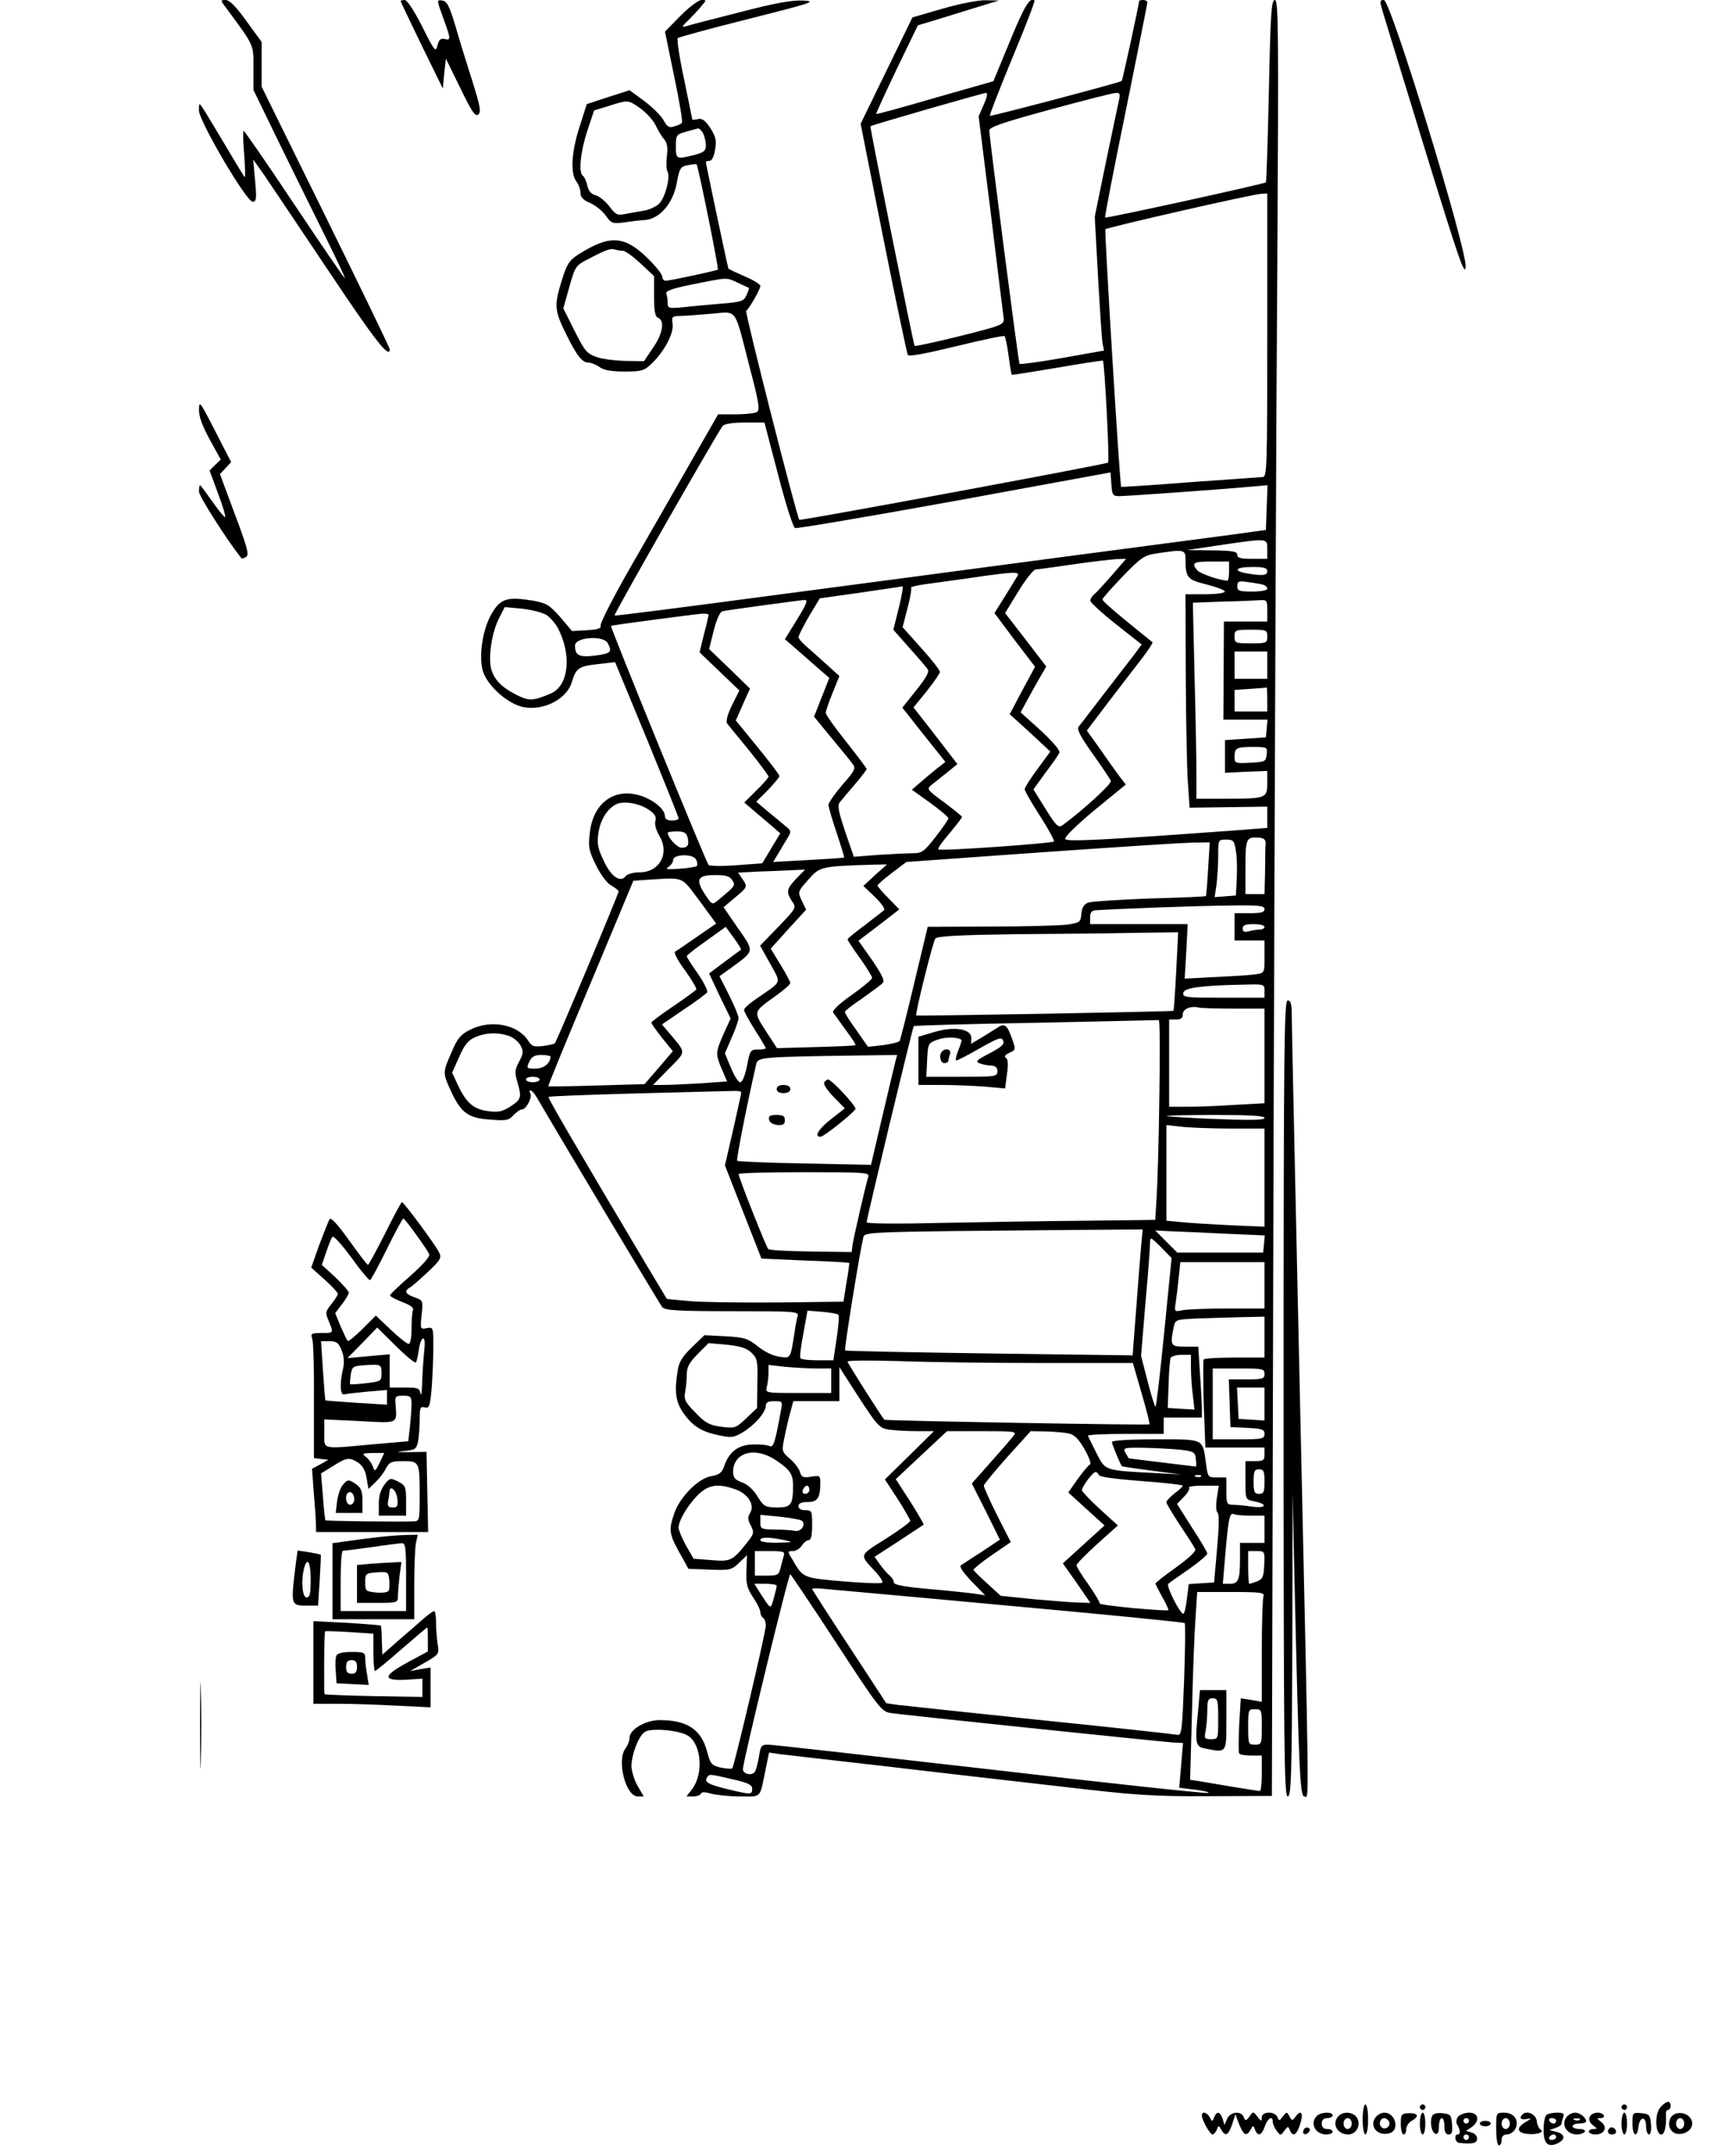 <?xml version="1.0" standalone="no"?>
<!DOCTYPE svg PUBLIC "-//W3C//DTD SVG 20010904//EN"
 "http://www.w3.org/TR/2001/REC-SVG-20010904/DTD/svg10.dtd">
<svg version="1.0" xmlns="http://www.w3.org/2000/svg"
 width="637pt" height="791pt" viewBox="0 0 637 791"
 preserveAspectRatio="xMidYMid meet">

<g transform="translate(0,791) scale(0.1,-0.1)"
fill="#000000" stroke="none">
<path d="M832 7878 c102 -139 98 -129 98 -217 l0 -81 86 -177 c48 -98 124
-253 170 -345 46 -93 82 -168 79 -168 -3 0 -86 122 -185 270 -99 149 -183 270
-186 270 -3 0 -2 -39 2 -87 4 -49 4 -86 2 -83 -3 3 -36 57 -73 120 -38 63 -74
124 -82 135 -12 18 -13 18 -13 -10 0 -39 174 -335 197 -335 14 0 15 11 9 78
l-7 77 41 -58 c22 -33 129 -191 237 -353 171 -256 223 -322 223 -285 0 5 -106
224 -235 486 l-235 477 0 82 0 82 -56 77 c-38 53 -62 77 -76 77 -20 0 -20 -1
4 -32z"/>
<path d="M1470 7906 c0 -2 35 -75 77 -162 l78 -159 5 55 6 55 53 -108 c42 -87
55 -106 66 -97 11 9 7 31 -22 123 -20 62 -48 153 -62 202 -22 73 -31 91 -48
93 -21 3 -21 3 3 -63 29 -79 29 -84 5 -78 -14 3 -20 -2 -26 -24 -6 -26 -10
-22 -56 70 -29 57 -55 97 -64 97 -8 0 -15 -2 -15 -4z"/>
<path d="M2497 7852 l-57 -58 34 -165 c19 -90 32 -167 28 -170 -4 -4 -17 -10
-29 -13 -17 -6 -25 -1 -37 21 -8 16 -40 48 -70 71 l-56 41 -78 -25 -79 -26
-26 -82 c-30 -91 -35 -172 -12 -202 8 -10 15 -29 15 -41 0 -16 10 -27 34 -37
19 -8 45 -28 58 -46 21 -30 26 -31 68 -26 25 4 60 8 77 9 53 4 102 60 116 134
10 56 14 62 41 67 16 3 31 5 32 3 6 -5 82 -382 78 -386 -4 -4 -173 -40 -191
-41 -7 0 -13 7 -13 15 0 9 -25 40 -56 70 -84 81 -137 84 -251 12 -34 -22 -43
-35 -61 -94 -29 -92 -28 -111 14 -196 40 -82 60 -107 83 -107 9 0 27 -7 40
-16 16 -12 45 -17 93 -17 62 0 72 3 99 29 46 44 82 111 77 145 -4 27 -2 29 26
30 17 0 69 4 115 8 99 8 84 28 141 -193 34 -128 39 -160 28 -167 -7 -5 -42 -9
-78 -9 l-65 0 -102 -178 c-55 -97 -154 -268 -218 -380 -64 -112 -114 -209
-111 -217 3 -10 -9 -14 -50 -17 l-55 -3 -43 51 c-39 44 -50 51 -97 60 -96 16
-121 9 -153 -44 -33 -54 -49 -148 -36 -207 11 -51 81 -118 139 -136 75 -22
169 22 189 88 16 53 25 59 98 67 l61 7 117 -283 c64 -156 116 -286 116 -290 0
-5 -11 -8 -25 -8 -16 0 -25 6 -25 15 0 23 -31 52 -73 70 -103 43 -191 -14
-203 -132 -6 -52 -3 -65 24 -119 17 -34 41 -66 56 -73 14 -8 26 -18 26 -21 0
-9 -227 -550 -234 -557 -2 -3 -22 -7 -43 -10 -34 -4 -42 -2 -56 21 -39 59
-138 77 -213 38 -34 -17 -46 -32 -67 -82 -33 -75 -33 -75 -3 -141 37 -81 64
-101 144 -106 59 -5 69 -3 86 16 11 11 24 21 31 21 16 0 39 45 31 59 -4 6 -4
11 1 11 4 0 15 -12 24 -28 92 -158 450 -756 459 -767 10 -12 54 -15 257 -15
228 0 244 -1 240 -17 -3 -10 -8 -36 -11 -58 -16 -101 -14 -98 -56 -92 -23 3
-55 18 -79 38 -37 29 -49 33 -118 37 l-78 4 -46 -44 c-34 -33 -48 -55 -52 -84
-13 -77 -8 -116 19 -155 34 -50 68 -71 131 -84 47 -10 55 -9 89 11 44 27 83
72 84 97 0 12 8 17 31 17 31 0 31 -1 24 -37 -22 -120 -27 -135 -43 -127 -10 4
-37 6 -62 5 -52 -2 -84 -27 -102 -77 -9 -27 -18 -34 -48 -39 -47 -8 -113 -74
-135 -134 -23 -67 -21 -78 29 -166 l22 -40 79 -3 c74 -3 80 -1 107 25 l29 28
-2 -57 c-2 -47 2 -64 24 -97 15 -22 27 -47 27 -55 0 -8 5 -18 10 -21 6 -3 10
-16 10 -28 0 -26 -116 -516 -123 -524 -3 -3 -23 -1 -43 3 -33 8 -38 14 -49 57
-21 82 -73 117 -174 117 -52 0 -111 -34 -111 -65 0 -11 -7 -29 -15 -39 -33
-44 1 -176 45 -176 l22 0 -22 38 c-12 20 -22 53 -23 72 0 43 25 109 48 126 23
17 132 7 162 -15 48 -34 54 -141 12 -195 l-20 -26 24 0 c14 0 27 5 29 10 2 7
15 7 38 0 19 -5 67 -10 106 -10 81 0 71 -10 94 103 l12 58 41 -6 c23 -3 200
-23 392 -45 193 -23 485 -56 650 -75 264 -31 328 -35 531 -34 l231 1 6 2342
c4 1287 10 2770 14 3294 5 842 4 952 -9 952 -13 0 -16 -47 -22 -332 -4 -183
-9 -334 -11 -337 -7 -6 -586 -133 -590 -129 -2 2 32 178 76 392 43 213 79 392
79 397 0 5 -7 9 -15 9 -8 0 -15 -2 -15 -3 0 -10 -61 -292 -64 -294 -6 -6 -481
-131 -484 -128 -2 2 35 97 82 211 48 114 84 209 82 212 -16 15 -38 -21 -91
-151 l-60 -145 -214 -61 c-117 -34 -214 -61 -216 -59 -1 2 33 76 75 164 l78
161 73 22 c41 13 108 33 149 46 l75 23 -48 1 c-27 1 -97 -13 -159 -31 l-110
-32 -95 -195 -95 -195 83 -419 c46 -230 87 -423 90 -429 4 -7 67 5 178 32 95
23 174 40 177 37 3 -3 10 -35 15 -73 5 -37 10 -69 12 -69 1 -1 76 11 166 26
91 16 166 27 168 26 6 -7 25 -368 19 -374 -5 -6 -1129 -214 -1133 -210 -9 10
-201 763 -195 767 11 7 52 79 52 91 0 6 -26 22 -57 35 -32 14 -59 27 -60 28
-2 2 -83 385 -83 392 0 2 6 4 14 4 8 0 16 16 20 41 6 35 2 48 -18 80 -19 28
-30 36 -46 32 -11 -3 -20 -3 -20 -1 0 3 -14 69 -30 148 -17 79 -27 146 -23
150 4 4 122 36 262 71 233 59 249 64 198 67 -40 2 -103 -9 -233 -43 -99 -25
-188 -48 -199 -52 -15 -4 -12 1 11 23 16 16 38 39 48 52 19 22 19 22 0 22 -11
0 -45 -26 -77 -58z m1113 -325 l-19 -44 45 -359 c24 -197 45 -370 47 -382 2
-23 -6 -26 -161 -65 -89 -22 -164 -38 -166 -36 -4 5 -165 803 -162 806 4 4
410 121 423 122 8 1 6 -13 -7 -42z m497 21 c-3 -13 -24 -115 -48 -228 l-42
-205 12 -220 c7 -121 14 -232 17 -246 l5 -25 -152 -27 c-84 -15 -155 -24 -158
-22 -4 5 -109 818 -111 856 0 13 48 29 223 77 122 33 230 61 241 61 14 1 17
-4 13 -21z m-1758 -35 c22 -16 48 -44 57 -63 9 -19 23 -43 32 -52 10 -13 13
-30 9 -61 -3 -23 -2 -48 2 -56 12 -19 -7 -93 -30 -118 -12 -11 -37 -23 -57
-26 -20 -3 -51 -9 -68 -12 -28 -6 -35 -3 -58 28 -15 19 -38 38 -51 41 -16 4
-26 16 -30 36 -4 16 -11 32 -16 35 -17 11 -9 89 16 165 l25 75 53 16 c71 23
72 23 116 -8z m231 -92 c5 -11 10 -31 10 -44 0 -21 -7 -26 -44 -36 -65 -16
-66 -15 -66 32 0 42 2 44 38 54 20 6 40 11 44 12 4 0 12 -8 18 -18z m2070
-741 c0 -488 -1 -520 -17 -520 -10 -1 -130 -9 -268 -19 -137 -11 -251 -18
-251 -17 -5 4 -62 941 -58 945 7 7 541 129 572 130 l22 1 0 -520z m-2364 310
c8 0 37 -21 64 -46 l50 -47 0 -74 c0 -56 4 -75 15 -79 25 -10 17 -59 -19 -110
l-33 -49 -69 1 c-38 1 -86 7 -107 15 -34 12 -43 24 -79 96 l-41 82 22 78 c22
78 23 79 74 105 63 33 78 38 95 32 8 -2 20 -4 28 -4z m421 -117 c21 -10 39
-18 41 -19 1 -1 -2 -13 -9 -27 -10 -22 -18 -25 -93 -31 -44 -4 -107 -9 -138
-13 -54 -5 -58 -4 -58 15 0 11 -2 27 -5 34 -4 11 19 19 97 35 131 26 121 26
165 6z m148 -704 c27 -105 55 -193 62 -196 6 -3 270 42 585 99 l573 105 3 -44
c3 -39 5 -43 30 -43 27 0 377 25 485 35 l58 5 -3 -82 -3 -82 -130 -18 c-71 -9
-368 -49 -660 -87 -291 -39 -770 -102 -1064 -141 -293 -39 -535 -70 -536 -68
-4 4 379 674 397 696 7 7 37 12 82 12 l71 0 50 -191z m1795 -274 l0 -35 -55 0
c-42 0 -55 3 -55 15 0 12 -17 15 -92 16 l-93 1 120 18 c179 26 175 27 175 -15z
m-300 -37 c0 -68 7 -75 81 -93 38 -10 66 -21 63 -26 -3 -5 -36 -9 -75 -9 l-69
0 1 -302 c1 -167 4 -343 8 -392 l6 -89 143 2 142 2 0 -39 0 -39 -87 -7 c-506
-37 -648 -45 -654 -34 -4 7 38 48 107 106 l115 94 -24 31 c-13 18 -45 62 -71
100 l-48 67 78 103 c43 56 98 128 123 160 24 31 42 59 40 61 -2 1 -44 36 -94
76 -49 40 -90 76 -90 81 0 4 34 42 75 85 68 70 79 77 125 84 100 15 105 14
105 -22z m-269 -57 c-28 -32 -57 -64 -66 -71 -8 -7 -15 -18 -14 -24 0 -6 42
-45 94 -86 l94 -74 -26 -36 c-15 -19 -65 -84 -112 -145 -46 -60 -89 -116 -94
-122 -6 -9 10 -39 53 -99 34 -48 64 -92 66 -99 4 -10 -104 -109 -177 -162 -15
-11 -23 -4 -62 59 l-45 72 44 61 c25 33 48 66 51 73 4 9 -22 39 -68 82 l-74
67 24 44 c13 24 34 62 47 84 l23 40 -75 98 -76 98 49 80 c26 43 55 79 63 80 8
0 71 9 140 19 69 10 140 18 158 19 l34 1 -51 -59z m429 14 c0 -19 -3 -35 -6
-35 -26 0 -102 26 -111 38 -22 27 -15 32 52 32 l65 0 0 -35z m140 0 c0 -16
-15 -18 -72 -9 -56 10 -46 24 17 24 42 0 55 -3 55 -15z m-916 -17 c-4 -7 -25
-41 -46 -75 l-39 -62 74 -99 75 -98 -47 -87 -46 -87 75 -68 74 -69 -47 -64
c-26 -35 -47 -68 -47 -74 -1 -5 25 -50 56 -98 31 -48 54 -91 51 -94 -8 -7
-417 -36 -424 -29 -3 3 15 29 41 59 25 30 46 57 46 60 0 3 -30 27 -66 54 -62
45 -64 49 -47 63 11 8 36 29 58 46 l38 31 -80 104 -81 104 49 60 c26 33 48 65
48 70 0 6 -30 45 -68 87 l-69 77 18 70 c10 38 16 72 13 75 -3 2 15 7 39 11 23
3 102 14 173 24 163 24 188 25 179 9z m904 -34 c6 -2 12 -8 12 -14 0 -6 -24
-10 -55 -10 -48 0 -55 2 -55 20 0 18 5 20 43 14 23 -3 48 -7 55 -10z m-1340
-84 l-20 -80 58 -66 c33 -36 63 -72 68 -79 7 -9 -6 -32 -42 -77 l-51 -64 79
-100 79 -99 -32 -25 c-17 -14 -45 -37 -61 -51 l-30 -26 67 -48 c37 -27 67 -52
67 -57 0 -4 -21 -35 -47 -68 -42 -54 -50 -60 -83 -60 -20 0 -78 -3 -127 -6
l-90 -7 -32 93 c-26 78 -29 96 -18 109 7 9 32 38 55 65 23 27 42 52 42 55 0 3
-34 48 -75 100 -41 51 -75 99 -75 106 0 6 11 39 25 73 l25 62 -43 39 c-23 21
-57 51 -74 66 -18 15 -33 32 -33 38 1 7 18 41 39 77 l39 65 149 21 c81 12 151
22 154 23 4 0 -2 -35 -13 -79z m-373 -42 l-45 -73 28 -24 c15 -13 51 -45 81
-71 l54 -47 -28 -71 -28 -71 64 -78 c36 -43 71 -86 78 -96 12 -15 8 -24 -38
-76 -28 -33 -51 -66 -51 -73 0 -8 13 -54 30 -103 16 -49 29 -89 27 -91 -1 -1
-60 -5 -131 -9 l-129 -7 20 33 c11 19 26 44 34 57 13 21 12 25 -7 40 -11 9
-40 34 -65 54 l-44 37 43 43 c23 24 42 47 42 51 0 5 -36 52 -80 106 l-80 98
26 59 26 58 -75 73 -75 72 17 68 c11 43 23 69 33 71 25 5 282 40 300 41 14 1
8 -14 -27 -71z m1725 32 l0 -40 -79 0 -80 0 -1 -180 -1 -180 81 0 81 0 -3 -32
-3 -33 -75 -5 -75 -5 0 -60 0 -60 78 4 77 3 0 -45 c0 -55 -4 -57 -152 -57
l-108 0 0 98 c0 53 -3 215 -7 359 l-6 262 104 4 c57 1 119 4 137 5 31 2 32 1
32 -38z m-2645 -16 c14 -9 33 -31 42 -48 52 -99 40 -212 -26 -240 -66 -28 -79
-28 -126 -5 -57 29 -85 59 -94 101 -9 45 5 131 30 180 l21 41 64 -6 c35 -4 75
-14 89 -23z m595 1 c0 -3 -7 -36 -17 -72 l-16 -66 73 -70 73 -70 -27 -54 c-17
-35 -23 -59 -18 -67 5 -6 41 -51 81 -99 39 -49 71 -92 71 -96 0 -4 -20 -27
-45 -51 l-44 -44 41 -35 c24 -20 53 -45 67 -57 l24 -21 -33 -55 -33 -55 -95
-7 c-53 -4 -98 -3 -102 1 -10 12 -362 874 -358 877 3 3 302 42 336 45 12 0 22
-1 22 -4z m2050 -80 c0 -24 -3 -25 -60 -25 -57 0 -60 1 -60 25 0 24 3 25 60
25 57 0 60 -1 60 -25z m-2420 -24 c17 -33 12 -38 -46 -46 -59 -7 -74 0 -74 37
0 31 104 38 120 9z m2420 -81 l0 -50 -60 0 -60 0 0 50 0 50 60 0 60 0 0 -50z
m0 -125 l0 -45 -60 0 -60 0 0 40 0 39 58 4 c31 2 58 4 60 5 1 1 2 -18 2 -43z
m-2 -202 c-3 -27 -6 -28 -60 -31 -55 -3 -58 -2 -58 21 0 33 6 37 67 37 53 0
54 -1 51 -27z m-2265 -205 c20 -14 26 -25 22 -39 -4 -12 2 -34 15 -56 38 -64
0 -133 -73 -133 -22 0 -45 -6 -51 -14 -20 -26 -55 -1 -82 59 -21 44 -24 63
-18 100 7 49 34 91 68 106 29 12 85 1 119 -23z m140 -100 c7 -27 1 -38 -22
-38 -16 0 -51 38 -51 55 0 3 15 5 34 5 26 0 35 -5 39 -22z m2121 -23 c-1 -11
-2 -57 -2 -102 l-2 -83 -35 0 -35 0 0 99 c0 105 3 112 50 108 18 -1 25 -8 24
-22z m-109 -27 c4 -24 5 -70 3 -103 l-3 -60 -39 -3 -39 -3 7 47 c3 26 6 73 6
105 0 59 0 59 29 59 27 0 30 -4 36 -42z m-102 -65 c-3 -54 -7 -99 -8 -100 -1
-2 -93 -6 -206 -9 -112 -4 -214 -11 -226 -15 -15 -6 -23 -18 -25 -41 -3 -31
-5 -33 -53 -40 -27 -3 -154 -7 -281 -7 l-230 -1 -49 -205 c-27 -113 -51 -209
-54 -214 -3 -4 -31 -11 -61 -15 l-55 -6 -42 60 c-24 33 -43 63 -43 68 0 4 30
27 66 51 35 25 69 50 74 56 7 8 -7 35 -40 83 l-50 71 75 57 75 58 -40 41 c-22
22 -40 43 -40 47 0 3 24 24 53 46 l53 40 490 35 c269 19 519 35 556 36 l67 1
-6 -97z m-1876 10 c-4 -3 -33 -8 -65 -10 -44 -3 -53 -2 -39 7 9 6 17 17 17 25
0 22 73 24 84 2 5 -9 6 -20 3 -24z m654 -33 l-43 -40 42 -40 c24 -23 39 -45
34 -49 -5 -4 -37 -29 -71 -55 -35 -26 -63 -49 -63 -52 0 -3 20 -34 45 -68 25
-35 45 -68 45 -73 0 -6 -34 -34 -75 -63 -44 -31 -72 -57 -68 -64 4 -6 25 -35
46 -64 22 -29 38 -54 36 -56 -2 -2 -68 -5 -146 -7 l-142 -4 -41 63 c-46 72
-47 69 34 127 31 22 56 44 56 49 0 4 -16 35 -36 67 l-36 59 65 72 65 71 -16
33 c-15 33 -15 33 24 77 42 48 46 49 234 55 l55 1 -44 -39z m-289 -13 c-36
-38 -38 -48 -16 -83 17 -24 16 -25 -50 -94 l-67 -69 37 -66 c41 -75 46 -62
-48 -127 -27 -18 -48 -37 -48 -43 0 -5 18 -38 40 -73 22 -34 40 -65 40 -67 0
-3 -13 -5 -29 -5 -27 0 -29 -3 -40 -60 -7 -36 -17 -60 -25 -60 -7 0 -22 24
-34 53 l-22 53 25 58 c14 31 25 63 25 72 0 8 -16 46 -35 84 l-35 69 49 35 c80
59 79 55 19 141 l-53 77 44 37 c44 37 44 38 27 64 l-18 26 79 4 c43 1 98 4
122 5 l45 2 -32 -33z m-235 -6 c12 -20 12 -20 -53 -74 -21 -17 -22 -16 -47 22
-36 55 -28 71 37 71 39 0 54 -4 63 -19z m-120 -76 l61 -83 -70 -48 c-39 -27
-75 -52 -81 -55 -5 -4 11 -35 37 -69 25 -35 43 -66 41 -70 -2 -3 -40 -31 -84
-61 -44 -29 -80 -57 -81 -60 0 -4 18 -29 39 -56 l40 -49 -52 -61 -52 -60 -175
-5 c-96 -3 -176 -4 -178 -3 -2 1 68 172 155 378 l157 376 56 4 c133 8 118 14
187 -78z m2073 -30 c0 -12 -13 -15 -55 -15 l-55 0 0 -50 0 -50 55 0 55 0 0
-60 c0 -59 0 -59 -32 -64 -18 -3 -84 -7 -147 -10 l-114 -6 6 100 5 100 -179 0
-179 0 0 25 c0 19 6 25 23 26 98 6 367 16 480 17 116 2 137 0 137 -13z m0 -65
c0 -5 -8 -10 -17 -10 -10 0 -28 -3 -40 -6 -17 -5 -23 -2 -23 10 0 12 10 16 40
16 22 0 40 -4 40 -10z m-1921 -84 c-2 -1 -30 -22 -61 -45 l-56 -42 39 -83 40
-82 -26 -57 c-30 -69 -30 -73 -6 -130 l19 -44 -96 -7 c-54 -3 -115 -6 -137 -6
l-39 0 58 59 c65 66 65 56 3 130 l-28 33 79 54 c44 29 83 58 87 64 3 5 -12 36
-34 68 -23 32 -41 61 -41 64 0 4 32 29 72 57 l71 51 30 -41 c16 -22 28 -41 26
-43z m1597 -78 c-4 -79 -9 -144 -10 -146 -4 -3 -940 -20 -944 -17 -5 4 61 270
70 282 8 9 83 13 292 16 154 1 353 3 440 5 l159 2 -7 -142z m324 -73 l0 -25
-151 0 c-138 0 -150 1 -147 18 3 18 62 27 221 30 76 2 77 2 77 -23z m-114 -65
l114 0 0 -173 0 -174 -107 -6 c-58 -4 -137 -7 -175 -7 l-68 0 0 160 0 160 25
0 c18 0 25 5 25 19 0 20 30 32 58 25 8 -2 65 -4 128 -4z m-272 -327 c-2 -159
-7 -324 -10 -368 l-5 -80 -252 -3 c-139 -1 -377 -5 -529 -8 -159 -4 -278 -3
-278 2 0 14 169 716 173 720 2 2 204 8 448 12 244 5 447 10 451 10 4 1 5 -127
2 -285z m-2387 227 c17 -6 36 -22 43 -35 11 -21 11 -30 -5 -59 -16 -30 -17
-40 -7 -74 17 -57 15 -65 -25 -91 -30 -19 -44 -22 -82 -17 -53 7 -80 30 -110
94 l-22 47 26 58 c19 44 33 61 58 72 39 17 83 19 124 5z m153 -76 c0 -24 -24
-44 -55 -44 -33 0 -34 1 -23 25 9 19 19 25 45 25 18 0 33 -3 33 -6z m1266 -16
c-3 -13 -25 -103 -48 -202 l-42 -179 -243 5 c-134 2 -245 7 -248 10 -4 4 36
207 70 355 6 25 20 26 369 31 l148 2 -6 -22z m-1306 -68 c0 -5 -11 -10 -25
-10 -14 0 -25 5 -25 10 0 6 11 10 25 10 14 0 25 -4 25 -10z m740 -47 c0 -5
-14 -66 -30 -138 l-30 -130 67 -171 67 -171 160 -7 c88 -3 160 -7 162 -9 1 -1
-3 -33 -10 -72 l-11 -70 -240 -3 c-133 -1 -278 1 -324 5 l-84 8 -75 125 c-261
439 -363 613 -359 616 3 3 148 8 323 13 176 4 334 9 352 9 17 1 32 -1 32 -5z
m1920 -94 c0 -8 -52 -9 -177 -4 -98 4 -180 9 -182 11 -2 2 77 4 177 4 125 0
182 -3 182 -11z m-119 -39 l119 0 0 -180 0 -180 -117 5 c-65 3 -146 8 -180 11
l-63 6 0 175 0 176 61 -7 c34 -3 115 -6 180 -6z m-1335 -177 c-10 -32 -55
-228 -58 -252 l-3 -24 -150 2 c-82 1 -153 5 -156 9 -8 8 -109 264 -109 275 0
4 108 7 241 7 224 0 240 -1 235 -17z m1001 -255 c-3 -35 -11 -139 -18 -231
l-13 -169 -525 7 c-289 4 -528 9 -530 11 -4 4 52 351 66 411 6 25 -23 24 757
31 l269 2 -6 -62z m316 46 l138 -6 -3 -32 -3 -31 -157 0 -158 0 -40 40 -41 41
63 -3 c35 -1 125 -5 201 -9z m-231 -361 c-15 -150 -29 -273 -32 -273 -3 0 -16
42 -29 93 l-24 93 16 194 c10 108 17 206 17 220 0 24 2 23 40 -15 l39 -40 -27
-272z m368 172 l0 -85 -134 0 c-73 0 -148 -3 -165 -6 -32 -7 -32 -6 -27 27 3
19 8 60 11 92 l6 57 155 0 154 0 0 -85z m-1564 -108 c4 -3 1 -42 -6 -87 l-12
-80 -59 0 c-32 0 -60 3 -62 8 -3 4 2 45 11 91 l15 83 53 -4 c30 -3 57 -7 60
-11z m1564 -82 l0 -75 -109 0 c-61 0 -112 -3 -114 -7 -3 -5 -2 -79 0 -165 l6
-158 108 0 109 0 0 -25 c0 -22 -4 -25 -35 -25 l-35 0 0 -70 c0 -70 0 -71 30
-77 53 -10 48 -27 -5 -20 -26 4 -58 7 -71 7 -22 0 -24 4 -24 50 l0 50 -34 0
c-34 0 -34 1 -41 53 -13 91 -4 87 -185 87 -96 0 -160 -4 -160 -10 0 -7 25 -68
36 -88 1 -2 51 -9 110 -17 l109 -14 -90 5 c-194 10 -188 8 -221 72 -16 32 -30
60 -32 65 -2 4 60 7 137 7 l141 0 0 30 0 30 70 0 70 0 0 33 c0 17 -3 76 -7
130 l-6 97 -49 0 c-52 0 -55 4 -42 68 6 31 7 31 78 35 39 1 113 4 164 5 l92 2
0 -75z m-1883 -57 c22 -21 24 -29 22 -113 l-1 -90 -40 -38 c-38 -36 -41 -37
-91 -31 -44 6 -59 14 -95 52 -38 38 -43 49 -38 75 3 16 6 45 6 64 0 28 9 44
40 76 l40 40 67 -6 c49 -5 72 -12 90 -29z m1613 -55 c0 -27 3 -72 7 -101 l6
-53 -49 3 -49 3 3 85 c1 47 5 91 7 98 2 6 20 12 40 12 l35 0 0 -47z m-549 17
l336 0 32 -111 c18 -61 31 -113 29 -114 -4 -4 -970 13 -973 17 -13 15 -135
208 -135 213 0 5 84 5 188 2 103 -4 338 -7 523 -7z m-825 -20 l54 0 0 -45 0
-45 -121 0 c-121 0 -121 0 -115 23 3 12 6 35 6 51 l0 29 61 -7 c34 -3 86 -6
115 -6z m264 -224 c19 -3 65 -6 101 -6 l66 0 -90 -89 -90 -88 47 -72 c25 -39
46 -76 46 -80 0 -5 -41 -35 -90 -66 -100 -63 -98 -56 -36 -122 16 -18 27 -36
23 -39 -4 -4 -69 -1 -144 5 -149 13 -146 12 -187 83 -17 27 -16 28 3 28 12 0
26 9 33 20 7 11 18 20 25 20 9 0 13 17 13 55 0 52 -1 55 -25 55 -16 0 -25 6
-25 15 0 10 10 15 34 15 36 0 46 15 46 72 0 25 -2 26 -34 21 -29 -5 -35 -2
-41 18 -4 13 -21 35 -38 49 -29 26 -29 26 -18 80 6 30 16 72 22 93 l10 37 84
0 85 0 0 63 0 62 72 -112 c66 -101 75 -112 108 -117z m1380 204 c0 -18 -7 -20
-65 -20 l-66 0 3 -87 3 -88 63 -3 c54 -3 62 -6 62 -22 0 -18 -7 -20 -95 -20
l-95 0 0 130 0 130 95 0 c88 0 95 -1 95 -20z m0 -111 l0 -60 -47 3 -48 3 -3
58 -3 57 51 0 50 0 0 -61z m-921 -116 c-7 -10 -45 -53 -83 -96 l-70 -79 52
-103 51 -103 -66 -44 c-36 -23 -71 -46 -77 -50 -7 -5 8 -26 39 -59 l50 -51
-40 6 c-22 3 -97 11 -167 17 -89 8 -128 15 -128 24 0 7 -7 18 -15 25 -9 7 -25
26 -36 41 l-20 28 88 57 c48 32 90 59 92 61 2 1 -20 39 -49 85 l-53 82 94 88
94 88 129 0 c121 0 128 -1 115 -17z m204 8 c20 -4 36 -21 57 -58 16 -28 25
-53 20 -55 -5 -2 -25 -25 -45 -53 l-35 -50 66 -60 67 -61 -76 -69 -77 -70 51
-72 50 -73 -38 1 c-21 0 -95 6 -164 12 l-127 13 -48 44 c-27 24 -50 47 -52 51
-1 3 29 28 67 54 l70 48 -50 98 c-27 54 -49 103 -49 109 0 5 39 52 86 105 l86
95 57 -1 c31 -1 69 -4 84 -8z m407 -59 c51 -6 55 -9 58 -34 2 -16 2 -28 0 -28
-2 0 -58 7 -123 15 -66 8 -121 15 -122 15 -1 0 -7 9 -13 20 -10 19 -8 20 67
19 43 -1 103 -4 133 -7z m-1484 -38 c53 -35 64 -52 64 -93 0 -71 -7 -81 -59
-81 -43 1 -48 3 -71 40 -15 25 -37 45 -57 52 -26 9 -33 18 -33 38 0 72 80 95
156 44z m1794 -79 c0 -38 -3 -45 -20 -45 -17 0 -20 7 -20 45 0 38 3 45 20 45
17 0 20 -7 20 -45z m-608 24 c2 -7 64 -15 156 -22 84 -6 152 -14 152 -17 0 -3
-13 -16 -30 -28 -16 -13 -30 -27 -30 -33 0 -5 23 -43 50 -84 28 -42 53 -81 56
-88 3 -8 -25 -34 -71 -67 -41 -29 -75 -56 -75 -59 0 -3 12 -26 25 -50 14 -24
24 -46 22 -48 -2 -2 -61 2 -131 8 -69 7 -124 14 -121 17 2 3 -16 33 -40 68
-25 34 -45 67 -45 72 0 5 34 40 76 78 l76 68 -66 60 c-37 34 -66 65 -66 69 0
14 40 67 50 67 5 0 10 -5 12 -11z m375 -5 c-3 -3 -12 -4 -19 -1 -8 3 -5 6 6 6
11 1 17 -2 13 -5z m-1707 -48 c45 -16 70 -57 53 -85 -10 -16 -10 -25 2 -47 13
-26 12 -30 -14 -63 -53 -67 -60 -70 -131 -64 l-65 5 -28 49 c-15 27 -27 56
-27 65 0 25 30 77 68 117 40 41 76 47 142 23z m270 -1 c0 -8 -7 -15 -15 -15
-9 0 -12 6 -9 15 4 8 10 15 15 15 5 0 9 -7 9 -15z m1495 -31 c-4 -27 -3 -49 3
-53 6 -4 5 -52 -2 -131 l-11 -125 -46 -3 -47 -3 -7 -55 c-3 -29 -9 -54 -13
-54 -12 0 -64 102 -55 110 4 4 38 28 76 54 37 26 67 52 67 57 0 5 -25 48 -56
95 l-55 87 26 27 c14 14 22 29 18 33 -3 4 20 7 51 7 l58 0 -7 -46z m126 -64
l49 0 0 -50 0 -50 -45 0 -45 0 0 -59 c0 -76 -6 -91 -37 -91 l-26 0 7 83 c13
154 17 179 33 173 8 -4 37 -6 64 -6z m-1648 -19 c15 -15 -4 -41 -26 -37 -12 3
-46 5 -74 5 -50 1 -53 2 -53 27 l0 27 73 -7 c39 -4 76 -11 80 -15z m-68 -70
c38 -8 37 -9 -22 -10 -36 -1 -63 3 -63 9 0 12 30 12 85 1z m1 -58 c-3 -10 -8
-30 -12 -45 -6 -25 -10 -28 -50 -28 l-44 0 0 45 0 45 56 0 c48 0 55 -2 50 -17z
m1763 -34 c-2 -43 -6 -52 -26 -60 -14 -5 -26 -9 -29 -9 -2 0 -4 27 -4 60 l0
60 30 0 c31 0 31 0 29 -51z m-1569 -288 c156 -239 165 -250 199 -255 43 -7
980 -104 1034 -108 l38 -2 -7 -82 -7 -82 64 -8 c35 -5 53 -10 39 -11 -14 -2
-376 37 -804 87 -429 49 -792 90 -807 90 -25 0 -28 -4 -34 -43 -4 -24 -10 -49
-15 -56 -10 -17 -45 -9 -44 10 3 38 168 718 174 714 3 -2 80 -116 170 -254z
m-220 212 c0 -5 -5 -25 -11 -47 -12 -42 -9 -43 -54 27 l-17 27 41 0 c22 0 41
-3 41 -7z m848 -73 c354 -32 646 -61 649 -64 3 -2 2 -97 -2 -209 -7 -182 -9
-204 -24 -201 -9 2 -234 27 -501 54 -267 28 -504 53 -527 56 l-41 6 -136 208
c-75 114 -136 209 -136 211 0 3 17 3 38 1 20 -2 326 -29 680 -62z m938 34 c-3
-9 -6 -99 -6 -201 l0 -186 -39 7 -38 6 -6 -98 c-2 -53 -3 -100 0 -104 2 -5 22
-8 44 -8 l39 0 0 -65 c0 -36 -3 -65 -7 -65 -5 0 -48 7 -98 15 -49 8 -105 18
-124 21 l-34 5 7 252 c3 139 9 294 13 345 l6 92 124 0 c110 0 124 -2 119 -16z
m-6 -479 c0 -63 -1 -65 -25 -65 -24 0 -25 2 -25 65 0 63 1 65 25 65 24 0 25
-2 25 -65z m-1942 -192 c57 -13 72 -20 72 -35 0 -22 -4 -22 -88 -2 -73 18 -88
26 -78 43 9 14 8 14 94 -6z"/>
<path d="M3655 4137 c-11 -7 -36 -23 -56 -35 l-36 -21 1 21 c1 34 -63 44 -136
22 l-58 -17 0 -89 0 -88 83 0 c46 0 118 -3 159 -6 l76 -7 7 53 c5 36 4 55 -4
59 -7 5 -3 12 13 19 24 11 24 11 8 56 -18 49 -26 54 -57 33z m-127 -42 c2 -1
-4 -19 -12 -39 -8 -20 -11 -36 -7 -36 5 0 44 20 87 45 69 39 80 42 85 27 5
-13 -6 -23 -50 -46 -48 -25 -53 -30 -36 -37 11 -4 30 -8 43 -8 15 -1 22 -7 22
-21 0 -19 -7 -20 -130 -20 l-131 0 3 62 c3 60 4 62 38 74 30 11 77 10 88 -1z"/>
<path d="M3457 4053 c-13 -12 -7 -43 8 -43 8 0 15 4 15 9 0 5 3 16 6 25 6 16
-16 23 -29 9z"/>
<path d="M3024 3939 c-3 -6 12 -30 35 -53 l41 -42 -50 -39 c-47 -37 -64 -65
-39 -65 12 0 122 88 128 102 3 10 -87 108 -101 108 -4 0 -10 -5 -14 -11z"/>
<path d="M2850 3915 c0 -9 9 -15 25 -15 16 0 25 6 25 15 0 9 -9 15 -25 15 -16
0 -25 -6 -25 -15z"/>
<path d="M2822 3803 c2 -11 14 -18 31 -20 21 -1 27 3 27 18 0 15 -7 19 -31 19
-23 0 -30 -4 -27 -17z"/>
<path d="M4397 1643 c-13 -130 -11 -140 24 -147 81 -16 79 -19 79 104 l0 110
-49 0 -48 0 -6 -67z m73 -38 c0 -74 0 -75 -26 -75 -24 0 -26 3 -20 31 3 17 6
51 6 75 0 37 3 44 20 44 18 0 20 -7 20 -75z"/>
<path d="M5075 7863 c8 -27 79 -257 157 -512 121 -392 143 -457 146 -420 5 65
-275 979 -300 979 -16 0 -16 -4 -3 -47z"/>
<path d="M730 6407 c0 -26 13 -61 40 -110 l40 -73 -21 -20 -20 -20 31 -84 c17
-45 29 -85 26 -87 -2 -2 -23 23 -46 56 -24 34 -44 61 -46 61 -2 0 -4 -10 -4
-23 0 -17 101 -176 156 -245 1 -2 9 0 17 5 12 7 5 34 -41 156 l-55 148 21 22
20 22 -59 115 c-55 107 -58 112 -59 77z"/>
<path d="M4710 2780 c0 -1291 2 -1460 15 -1460 13 0 15 69 17 558 l1 557 8
-365 c15 -644 19 -750 35 -750 18 0 19 -116 -16 1460 -16 734 -30 1363 -30
1398 0 48 -3 62 -15 62 -13 0 -15 -169 -15 -1460z"/>
<path d="M1413 3385 c-32 -63 -60 -115 -63 -115 -3 0 -34 41 -69 90 -44 61
-67 86 -72 77 -4 -7 -21 -50 -38 -95 l-29 -82 49 -44 c27 -24 49 -48 49 -53
-1 -4 -11 -21 -24 -37 -22 -27 -23 -31 -10 -62 19 -45 19 -44 -27 -44 -37 0
-40 -2 -33 -22 4 -13 7 -116 6 -230 l0 -207 26 -3 27 -3 -30 -17 -30 -16 6
-84 c4 -45 8 -98 8 -115 l1 -33 205 0 206 0 -3 147 -3 147 -65 -1 c-47 0 -52
1 -19 4 43 4 47 7 53 35 3 17 6 53 6 80 0 44 2 50 19 45 16 -4 19 4 25 71 3
41 6 109 6 150 0 73 0 74 -24 70 -24 -5 -24 -4 -19 49 6 52 5 53 -26 64 -34
12 -39 23 -17 36 8 4 37 30 66 57 45 42 51 52 42 70 -11 25 -130 186 -137 186
-3 0 -31 -52 -62 -115z m114 -4 c23 -32 45 -64 48 -72 3 -9 -23 -38 -69 -79
-41 -36 -75 -68 -75 -72 -1 -3 19 -14 44 -24 32 -12 44 -21 40 -31 -3 -8 -5
-39 -5 -69 0 -31 -4 -54 -11 -54 -5 0 -35 23 -65 52 l-55 52 -49 -49 c-27 -27
-52 -47 -54 -44 -3 2 -14 26 -26 53 l-20 49 25 33 c14 18 25 37 25 42 0 5 -22
30 -49 56 l-50 46 16 47 c9 27 19 52 23 56 4 5 35 -30 70 -77 34 -48 65 -84
68 -82 4 2 32 54 62 115 30 61 57 111 60 111 3 0 24 -27 47 -59z m-1 -469 c3
4 8 25 11 47 3 23 10 41 16 41 6 0 7 -20 3 -52 -3 -29 -6 -80 -7 -113 -1 -33
-4 -50 -6 -37 -4 20 -10 22 -59 22 l-54 0 0 61 0 61 -77 -7 -78 -7 55 56 54
56 68 -67 c37 -37 70 -64 74 -61z m-273 46 c9 -22 11 -45 6 -68 -13 -54 -11
-100 4 -95 6 2 45 6 85 10 l72 6 0 -27 0 -27 -112 7 c-62 4 -113 8 -114 9 -1
1 -5 50 -9 110 l-7 107 31 0 c26 0 33 -6 44 -32z m147 -87 c0 -27 -3 -29 -56
-35 -31 -4 -58 -5 -59 -4 -2 2 0 17 2 35 5 30 8 32 52 35 59 4 61 3 61 -31z
m110 -113 c0 -18 -3 -56 -6 -84 l-6 -51 -127 -11 c-194 -18 -181 -21 -181 40
l0 51 130 -6 c145 -8 137 -12 131 66 -2 24 1 27 28 27 28 0 31 -3 31 -32z
m-117 -214 c-16 -33 -18 -34 -25 -13 -5 12 -16 28 -26 35 -15 12 -12 13 25 14
l43 0 -17 -36z m-78 0 c15 -10 26 -29 30 -55 l7 -41 25 24 c14 13 31 35 39 51
13 24 20 27 63 27 60 0 61 -2 61 -126 0 -91 -1 -94 -22 -95 -50 -2 -321 1
-324 4 -1 1 -6 40 -9 87 l-7 85 44 27 c50 32 60 33 93 12z"/>
<path d="M1411 2464 c-14 -18 -21 -41 -21 -70 l0 -44 50 0 50 0 0 55 c0 50 -2
56 -29 70 -28 14 -31 14 -50 -11z m47 -52 c3 -27 0 -32 -17 -32 -16 0 -20 5
-17 23 3 12 5 28 5 35 2 27 26 5 29 -26z"/>
<path d="M1258 2463 c-9 -10 -18 -37 -21 -60 l-5 -43 49 0 49 0 0 44 c0 35 -5
48 -22 60 -28 20 -32 20 -50 -1z m42 -54 c0 -10 -7 -19 -15 -19 -15 0 -21 31
-9 43 11 10 24 -3 24 -24z"/>
<path d="M1370 2269 c-36 -4 -84 -11 -107 -14 l-43 -6 0 -140 0 -139 150 0
150 0 0 124 c0 68 3 138 6 155 l7 31 -49 -1 c-27 -1 -78 -5 -114 -10z m120
-144 l0 -125 -120 0 -120 0 0 110 c0 61 3 110 8 111 4 0 50 6 102 13 52 8 103
14 113 15 15 1 17 -11 17 -124z"/>
<path d="M1353 2173 l-43 -4 0 -70 0 -69 75 0 c71 0 75 1 75 23 0 12 3 46 6
75 l7 52 -39 -2 c-21 -1 -58 -3 -81 -5z m74 -97 c-3 -7 -20 -10 -46 -8 -39 4
-41 6 -41 37 0 33 2 34 43 37 40 3 42 1 45 -25 2 -16 1 -34 -1 -41z"/>
<path d="M1086 2179 c-20 -164 -21 -159 48 -159 l33 0 6 92 c3 51 5 93 4 95
-2 1 -21 5 -44 9 l-41 6 -6 -43z m54 -64 c0 -51 -3 -65 -15 -65 -16 0 -21 62
-9 108 12 43 24 21 24 -43z"/>
<path d="M1554 1972 c-17 -15 -58 -51 -91 -79 l-60 -53 -2 52 c0 28 -2 53 -4
55 -2 1 -58 6 -125 10 l-122 6 0 -151 0 -152 88 0 c48 0 144 -3 215 -7 l127
-6 0 73 0 73 -37 -6 -38 -7 54 31 c52 30 53 32 47 67 -3 21 -6 56 -6 80 0 23
-3 42 -7 42 -5 -1 -22 -13 -39 -28z m16 -76 l0 -44 -72 -39 c-93 -50 -96 -69
-10 -65 l62 4 0 -34 0 -33 -177 3 c-98 2 -179 5 -182 7 -3 4 -2 228 2 231 1 1
41 0 90 -3 l87 -6 0 -68 c0 -38 3 -69 6 -69 3 0 47 36 97 80 51 44 93 80 95
80 1 0 2 -20 2 -44z"/>
<path d="M1234 1836 c-3 -7 -4 -33 -2 -57 l3 -44 59 -3 59 -3 -6 38 c-4 21 -7
48 -7 61 0 20 -5 22 -50 22 -34 0 -52 -5 -56 -14z m76 -41 c0 -18 -5 -25 -20
-25 -15 0 -20 7 -20 25 0 18 5 25 20 25 15 0 20 -7 20 -25z"/>
<path d="M734 1580 c0 -140 2 -198 3 -127 2 70 2 184 0 255 -1 70 -3 12 -3
-128z"/>
<path d="M6093 180 c-22 -23 -20 -100 3 -100 12 0 19 28 17 78 -1 6 3 12 8 12
5 0 9 7 9 15 0 21 -16 19 -37 -5z"/>
<path d="M5000 135 c0 -30 5 -55 10 -55 6 0 10 25 10 55 0 30 -4 55 -10 55 -5
0 -10 -25 -10 -55z"/>
<path d="M5210 180 c0 -5 5 -10 10 -10 6 0 10 5 10 10 0 6 -4 10 -10 10 -5 0
-10 -4 -10 -10z"/>
<path d="M5950 180 c0 -5 5 -10 10 -10 6 0 10 5 10 10 0 6 -4 10 -10 10 -5 0
-10 -4 -10 -10z"/>
<path d="M4410 150 c0 -17 30 -70 39 -70 5 0 12 8 16 18 6 16 7 16 16 0 15
-27 26 -22 40 19 l12 37 14 -37 c17 -41 27 -46 42 -19 9 16 10 16 16 0 10 -27
25 -22 36 12 11 30 29 41 29 17 0 -7 6 -22 14 -33 14 -19 15 -19 29 0 12 17
14 17 20 2 10 -26 25 -19 37 20 14 40 5 58 -15 31 -13 -18 -14 -18 -24 0 -9
17 -10 17 -24 -1 -12 -17 -14 -17 -20 -2 -9 22 -57 21 -57 -1 -1 -16 -2 -16
-16 2 -15 20 -16 20 -29 1 -13 -17 -15 -17 -21 -3 -9 25 -49 21 -61 -5 l-10
-23 -7 23 c-9 26 -21 29 -31 5 -6 -17 -7 -17 -16 0 -11 19 -29 23 -29 7z"/>
<path d="M4832 148 c-27 -27 -6 -68 35 -68 13 0 23 5 23 10 0 6 -9 10 -20 10
-13 0 -20 7 -20 20 0 13 7 20 20 20 11 0 20 5 20 10 0 14 -43 13 -58 -2z"/>
<path d="M4912 148 c-27 -27 -6 -68 35 -68 29 0 48 33 33 60 -12 22 -49 27
-68 8z m48 -28 c0 -11 -7 -20 -15 -20 -8 0 -15 9 -15 20 0 11 7 20 15 20 8 0
15 -9 15 -20z"/>
<path d="M5052 148 c-33 -33 1 -78 48 -63 37 12 20 75 -20 75 -9 0 -21 -5 -28
-12z m44 -19 c10 -17 -13 -36 -27 -22 -12 12 -4 33 11 33 5 0 12 -5 16 -11z"/>
<path d="M5140 118 c0 -21 5 -38 10 -38 6 0 10 9 10 20 0 10 9 24 20 30 29 16
24 29 -10 28 -28 -1 -30 -4 -30 -40z"/>
<path d="M5210 120 c0 -22 5 -40 10 -40 6 0 10 18 10 40 0 22 -4 40 -10 40 -5
0 -10 -18 -10 -40z"/>
<path d="M5254 146 c-8 -22 -1 -59 14 -64 8 -2 12 7 12 27 0 17 5 31 10 31 6
0 10 -13 10 -30 0 -21 5 -30 16 -30 12 0 14 9 12 38 -3 34 -6 37 -36 40 -21 2
-34 -2 -38 -12z"/>
<path d="M5350 145 c-6 -8 -8 -20 -4 -27 12 -19 14 -38 3 -38 -15 0 -10 -30 6
-31 52 -5 65 -1 65 17 0 9 -9 18 -20 21 l-21 6 21 14 c31 22 26 53 -9 53 -16
0 -34 -7 -41 -15z m40 -15 c0 -5 -4 -10 -10 -10 -5 0 -10 5 -10 10 0 6 5 10
10 10 6 0 10 -4 10 -10z m0 -60 c0 -5 -4 -10 -10 -10 -5 0 -10 5 -10 10 0 6 5
10 10 10 6 0 10 -4 10 -10z"/>
<path d="M5490 100 c0 -33 4 -60 10 -60 6 0 10 9 10 20 0 13 7 20 20 20 10 0
24 9 30 20 16 30 -4 60 -40 60 -30 0 -30 0 -30 -60z m50 20 c0 -11 -7 -20 -15
-20 -8 0 -15 9 -15 20 0 11 7 20 15 20 8 0 15 -9 15 -20z"/>
<path d="M5587 154 c-14 -14 -7 -22 16 -17 18 3 18 2 -6 -12 -34 -20 -31 -39
7 -43 34 -4 65 6 49 16 -6 4 -13 18 -14 32 -4 25 -36 39 -52 24z"/>
<path d="M5675 152 c-6 -4 -11 -28 -11 -54 -1 -53 18 -69 56 -48 26 14 21 33
-11 40 l-24 6 23 8 c12 4 22 11 22 16 0 5 3 15 6 24 5 12 0 16 -22 16 -16 0
-34 -4 -39 -8z m35 -22 c0 -5 -4 -10 -9 -10 -6 0 -13 5 -16 10 -3 6 1 10 9 10
9 0 16 -4 16 -10z m0 -60 c0 -5 -7 -10 -16 -10 -8 0 -12 5 -9 10 3 6 10 10 16
10 5 0 9 -4 9 -10z"/>
<path d="M5752 148 c-27 -27 -6 -68 34 -68 13 0 26 5 29 10 4 6 -5 10 -19 10
-14 0 -26 5 -26 10 0 6 11 10 25 10 14 0 25 4 25 8 0 14 -23 32 -40 32 -9 0
-21 -5 -28 -12z m45 -14 c-3 -3 -12 -4 -19 -1 -8 3 -5 6 6 6 11 1 17 -2 13 -5z"/>
<path d="M5833 144 c-4 -11 1 -22 12 -30 17 -13 17 -14 2 -14 -9 0 -17 -4 -17
-10 0 -5 11 -10 25 -10 33 0 45 28 20 46 -17 13 -17 14 -1 14 9 0 14 5 11 10
-10 16 -45 12 -52 -6z"/>
<path d="M5950 120 c0 -22 5 -40 10 -40 6 0 10 18 10 40 0 22 -4 40 -10 40 -5
0 -10 -18 -10 -40z"/>
<path d="M5990 121 c0 -46 17 -56 22 -14 4 39 28 42 28 4 0 -17 5 -31 11 -31
6 0 9 16 7 38 -3 34 -6 37 -35 40 -32 3 -33 2 -33 -37z"/>
<path d="M6130 141 c-16 -31 4 -63 37 -59 34 4 52 32 37 56 -16 26 -60 28 -74
3z m50 -21 c0 -11 -7 -20 -15 -20 -8 0 -15 9 -15 20 0 11 7 20 15 20 8 0 15
-9 15 -20z"/>
<path d="M5430 120 c0 -5 9 -10 20 -10 11 0 20 5 20 10 0 6 -9 10 -20 10 -11
0 -20 -4 -20 -10z"/>
<path d="M4785 99 c-10 -15 3 -25 16 -12 7 7 7 13 1 17 -6 3 -14 1 -17 -5z"/>
<path d="M5906 103 c-11 -11 -6 -23 9 -23 8 0 15 4 15 9 0 13 -16 22 -24 14z"/>
</g>
</svg>
